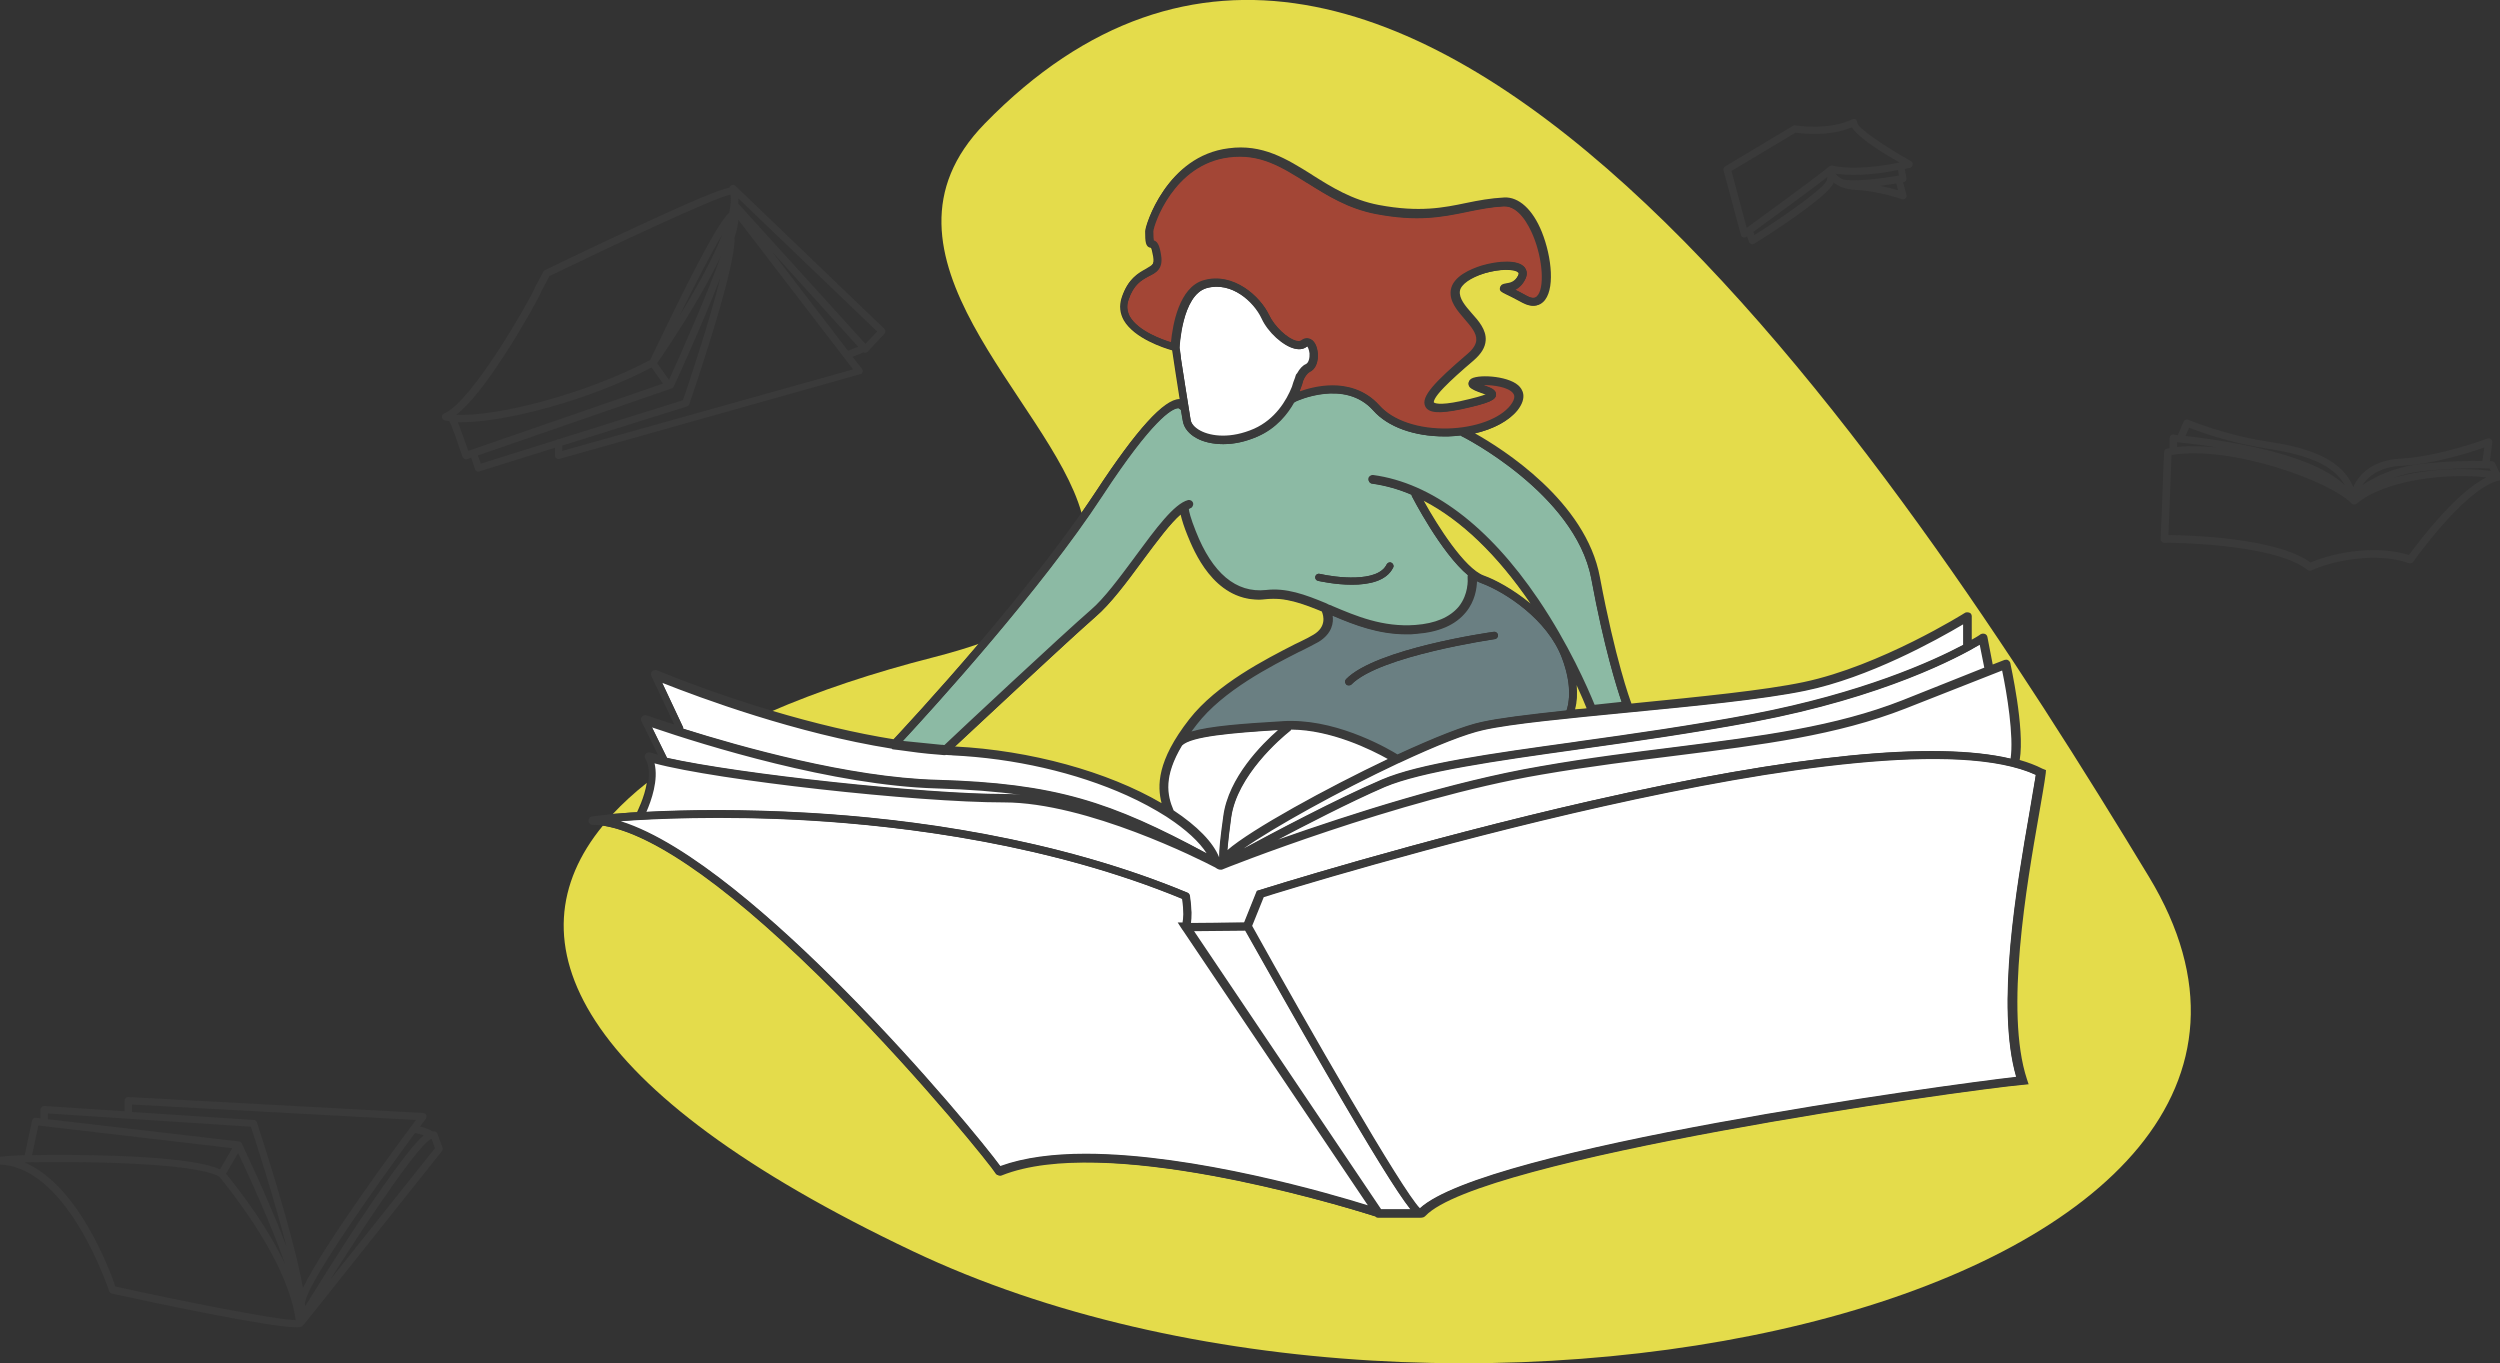 <?xml version="1.0" encoding="utf-8"?>
<svg width="574" height="313" viewBox="0 0 574 313" fill="none" xmlns="http://www.w3.org/2000/svg">
<rect x="0" y="0" width="574" height="313" fill="#333333" stroke="none"/>
<g clip-path="url(#clip0_4_78)">
<path d="M273.278 165.302C279.696 157.109 290.984 151.407 297.734 147.975C299.505 147.089 300.833 146.369 301.773 145.871C304.982 143.934 304.153 141.221 303.71 140.335C299.339 138.508 295.134 136.958 290.818 137.457C290.265 137.512 289.711 137.567 289.158 137.567C278.811 137.567 274.329 126.606 272.835 122.842C271.895 120.517 271.452 118.967 271.231 117.915C268.741 120.018 265.366 124.502 262.157 128.876C258.56 133.747 254.853 138.73 251.533 141.608C245.336 146.978 224.753 166.299 219.054 171.613C238.309 172.554 255.738 178.09 267.081 184.788C265.698 180.194 266.196 174.381 273.278 165.302Z" fill="#E4DC4B"/>
<path d="M361.475 163.032C362.471 162.922 363.522 162.811 364.574 162.7C364.186 161.704 363.246 159.434 361.807 156.389C362.194 159.545 361.807 161.759 361.475 163.032Z" fill="#E4DC4B"/>
<path d="M226.081 28.399C196.756 58.459 241.02 91.785 248.324 117.749C249.486 116.088 250.537 114.482 251.588 112.932C260.829 98.816 267.247 91.73 270.677 91.951C270.733 91.951 270.843 91.951 270.899 91.951C270.235 87.855 269.46 82.651 269.128 80.437C267.136 79.883 260.386 77.669 258.007 73.517C257.121 71.911 256.955 70.195 257.509 68.424C258.892 64.161 261.216 62.888 262.931 62.002C264.48 61.172 265.089 60.84 264.757 58.847C264.536 57.573 264.37 57.075 264.259 56.909C262.987 56.743 262.931 55.47 262.931 53.089C262.931 51.761 267.745 36.205 281.799 34.378C289.601 33.382 295.134 36.814 300.943 40.468C305.425 43.291 310.073 46.225 316.215 47.387C325.51 49.159 330.988 48.052 336.3 46.944C339.011 46.391 341.888 45.837 345.097 45.671C348.417 45.505 351.516 48.384 353.618 53.477C355.997 59.179 356.661 66.929 353.95 69.42C353.175 70.14 351.792 70.694 349.579 69.531C347.642 68.479 346.425 67.87 345.706 67.538C344.71 67.04 344.267 66.818 344.378 66.154C344.489 65.49 345.152 65.434 345.429 65.434C346.148 65.379 347.642 65.213 348.528 63.331C348.749 62.833 348.638 62.666 348.583 62.611C347.864 61.781 344.433 61.67 340.671 62.777C337.296 63.774 335.027 65.379 334.806 66.984C334.584 68.756 336.023 70.417 337.572 72.188C339.177 74.07 340.892 76.008 340.726 78.333C340.615 79.883 339.73 81.322 338.015 82.817C335.58 84.921 333.035 87.135 331.209 89.017C328.498 91.841 328.83 92.616 328.83 92.616C328.83 92.616 329.383 93.557 335.027 92.394C338.955 91.564 340.615 91.01 341.279 90.678C340.947 90.512 340.449 90.346 340.117 90.235C339.011 89.848 338.015 89.46 337.462 88.907C337.074 88.464 337.074 87.855 337.462 87.412C338.679 86.139 345.761 86.526 348.306 88.74C349.247 89.571 350.464 91.398 348.14 94.332C346.148 96.823 342.497 98.705 338.07 99.646C344.101 102.968 363.799 115.091 367.063 132.751C370.605 151.684 373.98 160.873 374.367 161.87C389.417 160.43 404.799 158.88 413.984 156.943C431.634 153.289 451 141.11 451.166 140.999C451.443 140.833 451.719 140.833 451.996 140.999C452.273 141.166 452.439 141.442 452.439 141.719V147.255C453.933 146.425 454.707 145.926 454.762 145.871C454.984 145.705 455.26 145.705 455.537 145.816C455.814 145.926 455.98 146.148 456.035 146.425L457.308 152.902L460.185 151.794C460.406 151.684 460.683 151.739 460.904 151.85C461.125 151.961 461.291 152.182 461.347 152.403C461.513 153.068 464.722 167.683 463.505 174.713C465.497 175.267 467.267 175.931 468.816 176.706L469.314 176.983L469.259 177.592C468.982 179.751 468.429 182.962 467.71 187.058C464.943 202.891 459.798 232.287 464.943 247.898L465.275 248.894L464.224 249.005C449.838 250.334 339.398 265.889 326.838 279.176C326.672 279.397 326.395 279.508 326.063 279.508H326.008C325.953 279.508 325.897 279.508 325.842 279.508C325.842 279.508 325.842 279.508 325.787 279.508H315.993L315.827 279.286C315.772 279.286 315.661 279.286 315.606 279.231C314.997 279.01 255.13 259.579 229.567 269.765C229.124 269.931 228.682 269.709 228.516 269.322C227.962 268.27 212.359 248.617 192.274 228.356C169.035 204.884 150.555 191.542 138.437 189.549C116.748 215.9 131.853 250.389 209.537 287.258C334.916 346.824 551.204 296.78 493.383 201.285C435.563 105.791 320.53 -68.479 226.081 28.399Z" fill="#E4DC4B"/>
<path d="M326.561 114.649C328.775 118.745 335.691 130.426 340.615 132.253C343.825 133.415 348.196 135.906 352.069 139.339C345.706 129.872 337.13 120.018 326.561 114.649Z" fill="#E4DC4B"/>
<path d="M146.294 186.394C146.294 186.339 147.954 183.183 148.507 179.751C145.575 182.076 142.974 184.456 140.706 186.892C142.31 186.726 144.192 186.615 146.239 186.505C146.294 186.505 146.294 186.449 146.294 186.394Z" fill="#E4DC4B"/>
<path d="M224.753 147.809C221.655 148.916 218.169 149.912 214.351 150.909C200.463 154.452 187.848 158.659 176.781 163.475C185.302 166.022 195.151 168.513 204.945 170.063C206.715 168.181 215.015 159.268 224.753 147.809Z" fill="#E4DC4B"/>
<path d="M302.603 147.255C301.663 147.809 300.224 148.528 298.453 149.414C291.814 152.791 280.692 158.382 274.551 166.299C274.053 166.963 273.555 167.627 273.112 168.236C277.262 166.907 284.676 166.299 294.525 165.745C306.421 165.025 318.594 172.056 320.807 173.385C328.83 169.675 336.023 166.741 340.117 165.856C344.267 164.915 351.35 164.084 359.649 163.198C360.092 162.036 361.198 157.884 358.598 151.019C355.278 142.217 345.65 135.906 340.007 133.803C339.619 133.637 339.232 133.471 338.845 133.249C338.845 134.689 338.623 137.733 336.355 140.501C334.031 143.38 330.213 145.041 325.067 145.428C324.293 145.484 323.574 145.539 322.854 145.539C316.215 145.539 310.626 143.269 305.646 141.166C306.034 143.048 305.591 145.484 302.603 147.255ZM309.077 155.946C315.938 148.971 341.888 145.207 342.995 145.096C343.437 145.041 343.88 145.373 343.935 145.816C343.991 146.259 343.659 146.701 343.216 146.757C342.939 146.812 316.768 150.577 310.294 157.164C310.128 157.33 309.907 157.386 309.686 157.386C309.464 157.386 309.243 157.33 309.077 157.164C308.745 156.777 308.745 156.279 309.077 155.946Z" fill="#6A7F82"/>
<path d="M250.426 140.335C253.58 137.567 257.287 132.64 260.773 127.879C265.532 121.458 269.571 115.977 272.725 115.147C273.167 115.036 273.61 115.313 273.721 115.756C273.831 116.199 273.555 116.641 273.112 116.752C273.001 116.808 272.835 116.863 272.725 116.918C272.835 117.583 273.112 119.243 274.329 122.177C275.823 125.831 280.305 136.903 290.596 135.796C295.355 135.297 299.781 136.903 304.374 138.84C304.484 138.84 304.595 138.896 304.706 139.007C305.038 139.173 305.37 139.283 305.757 139.449C311.511 141.885 317.487 144.376 324.901 143.823C329.549 143.491 332.98 141.996 335.027 139.505C337.517 136.405 337.074 132.751 337.074 132.696C337.074 132.53 337.074 132.308 337.185 132.197C330.933 127.104 324.238 114.04 324.182 113.929C324.182 113.818 324.182 113.763 324.182 113.652C321.25 112.379 318.206 111.493 314.997 111.05C314.555 110.995 314.223 110.552 314.278 110.109C314.333 109.666 314.776 109.334 315.219 109.389C328.609 111.272 341.667 121.126 353.009 137.844C360.479 148.86 364.961 159.545 365.957 162.147L372.43 161.427C371.435 158.493 368.447 149.303 365.404 132.972C361.752 113.375 335.857 100.255 335.58 100.145C335.525 100.089 335.414 100.034 335.359 99.978C334.418 100.089 333.422 100.145 332.426 100.2C332.15 100.2 331.873 100.2 331.596 100.2C324.68 100.2 318.649 98.041 315.329 94.276C308.69 86.803 297.568 92.117 297.457 92.173L296.96 92.45C295.41 95.218 292.81 98.373 288.715 100.2C285.838 101.473 283.182 101.971 280.858 101.971C278.368 101.971 276.266 101.418 274.827 100.643C273.057 99.702 271.895 98.318 271.618 96.768C271.507 96.103 271.341 95.162 271.175 94.11C271.009 94.055 270.843 93.944 270.733 93.778C270.677 93.778 270.567 93.723 270.345 93.723C268.962 93.889 264.536 96.214 252.916 113.984C238.309 136.294 212.58 164.416 206.881 170.506L215.9 171.502C216.177 171.502 216.453 171.558 216.675 171.558C219.718 168.624 243.676 146.203 250.426 140.335ZM301.995 132.363C302.105 131.921 302.548 131.644 302.991 131.755C306.587 132.585 316.325 133.858 318.372 129.596C318.594 129.208 319.092 128.987 319.479 129.208C319.866 129.429 320.088 129.928 319.866 130.315C318.317 133.471 314.223 134.246 310.405 134.246C306.532 134.246 302.935 133.415 302.603 133.36C302.161 133.249 301.884 132.806 301.995 132.363Z" fill="#8CBAA4"/>
<path d="M269.128 78.721C269.405 75.51 270.677 66.099 276.542 64.438C283.237 62.556 289.324 68.036 291.371 72.354C292.644 75.011 295.576 77.835 297.734 78.333C298.287 78.444 298.73 78.444 299.007 78.222C299.837 77.558 300.556 77.779 300.943 77.945C302.05 78.499 302.548 80.215 302.548 81.655C302.548 83.426 301.829 84.81 300.722 85.308C300.058 85.64 299.56 86.415 299.173 87.357C299.062 87.855 298.785 88.63 298.453 89.516C298.398 89.737 298.343 89.903 298.343 90.069C300.003 89.46 302.88 88.63 306.089 88.63C309.63 88.63 313.614 89.682 316.713 93.169C319.866 96.712 325.787 98.705 332.592 98.539C338.9 98.373 344.544 96.269 346.978 93.225C348.583 91.232 347.808 90.401 347.587 90.124C346.204 88.519 342.109 88.132 340.007 88.298C340.283 88.408 340.56 88.519 340.837 88.575C342.275 89.073 343.548 89.571 343.493 90.623C343.437 91.73 342.22 92.505 335.525 93.889C330.656 94.885 328.221 94.719 327.502 93.225C326.451 91.066 329.771 87.689 337.074 81.433C338.457 80.271 339.121 79.163 339.232 78.112C339.343 76.451 337.96 74.845 336.521 73.185C334.806 71.247 333.035 69.199 333.367 66.652C333.81 63.386 338.402 61.67 340.394 61.061C343.935 60.009 348.472 59.622 350.022 61.393C350.354 61.781 350.852 62.611 350.243 63.94C349.579 65.379 348.638 66.099 347.753 66.486C348.472 66.874 349.413 67.317 350.63 67.981C352.235 68.867 352.899 68.258 353.065 68.092C354.946 66.376 354.559 59.566 352.29 54.03C351.35 52.038 348.915 47.166 345.263 47.332C342.165 47.498 339.509 47.996 336.687 48.605C331.209 49.712 325.565 50.875 315.938 49.048C309.52 47.83 304.706 44.841 300.113 41.907C294.304 38.253 289.324 35.098 282.076 36.039C269.35 37.644 264.757 51.65 264.646 53.089C264.646 54.418 264.702 54.971 264.757 55.304C265.642 55.525 266.085 56.355 266.417 58.57C266.915 61.725 265.31 62.611 263.706 63.441C262.101 64.327 260.275 65.324 259.058 68.922C258.615 70.251 258.726 71.524 259.39 72.686C261.327 76.063 266.86 78.001 269.128 78.721Z" fill="#A34636"/>
<path d="M275.657 99.093C278.147 100.421 282.74 101.03 288.107 98.65C293.142 96.435 295.687 91.841 296.849 88.962C297.015 88.298 297.236 87.578 297.568 86.858C297.623 86.637 297.679 86.471 297.679 86.471C297.734 86.249 297.845 86.083 298.011 85.973C298.509 85.031 299.173 84.257 300.003 83.869C300.722 83.537 300.943 82.319 300.888 81.322C300.777 80.16 300.39 79.551 300.224 79.496C300.224 79.496 300.169 79.496 300.058 79.606C299.56 79.994 298.675 80.381 297.347 80.049C294.746 79.44 291.316 76.285 289.877 73.185C288.107 69.365 282.795 64.549 277.041 66.154C271.286 67.815 270.788 79.828 270.788 79.938V79.994C271.231 82.873 272.835 93.169 273.389 96.491C273.499 97.376 274.329 98.373 275.657 99.093Z" fill="white"/>
<path d="M279.807 197.134C279.862 197.244 279.862 197.41 279.862 197.521C279.918 197.576 279.973 197.576 280.028 197.632C279.973 196.248 280.139 193.48 280.969 187.501C282.186 178.311 290.43 170.395 293.806 167.516C282.297 168.236 273.444 168.956 271.286 171.115C267.358 177.647 267.579 182.021 269.239 186.228C274.717 189.715 278.424 193.535 279.807 197.134Z" fill="white"/>
<path d="M296.462 167.35C296.406 167.461 296.351 167.516 296.24 167.627C296.13 167.738 284.067 177.038 282.629 187.667C282.076 191.598 281.854 194.033 281.744 195.528C286.779 190.933 304.042 181.356 319.036 174.215C315.606 172.333 305.978 167.461 296.462 167.35Z" fill="white"/>
<path d="M215.07 179.142C242.127 179.917 255.074 184.18 277.538 196.248C275.934 193.424 272.725 190.435 268.354 187.556C268.243 187.501 268.077 187.446 268.022 187.335C265.366 185.619 262.267 183.958 258.892 182.408C247.217 177.149 232.997 173.883 218.833 173.218C218.279 173.218 217.781 173.163 217.228 173.108C217.173 173.108 217.117 173.163 217.062 173.163C217.007 173.163 217.007 173.163 216.951 173.163L215.789 173.052C212.746 172.831 209.703 172.443 206.605 172.001L205.166 171.834C205.055 171.834 204.945 171.779 204.889 171.724C181.816 168.07 158.688 159.268 151.883 156.5L156.807 166.963C156.862 167.074 156.862 167.184 156.862 167.35C169.754 171.502 194.819 178.588 215.07 179.142Z" fill="white"/>
<path d="M230.618 182.408C234.27 182.408 238.143 182.851 242.072 183.626C234.381 181.965 225.915 181.135 215.07 180.803C190.005 180.083 157.637 169.509 149.503 166.686L153.045 173.883C153.045 173.938 153.1 173.993 153.1 174.049C169.146 177.703 211.529 182.408 230.618 182.408Z" fill="white"/>
<path d="M148.175 186.394C157.526 185.896 170.806 185.73 185.745 186.615C208.541 187.944 242.127 192.262 272.614 204.939C272.891 205.05 273.057 205.271 273.112 205.548C273.61 208.759 273.555 210.752 273.333 211.914L285.783 211.804L288.715 204.496L289.103 204.386C289.435 204.275 325.455 192.926 365.348 183.847C411.992 173.274 444.305 170.008 461.789 174.215C462.73 168.458 460.517 156.998 459.853 153.621L437.444 162.423C421.785 168.624 404.688 170.727 384.88 173.218C375.031 174.436 364.85 175.71 353.895 177.592C321.194 183.238 280.914 199.237 280.526 199.403C280.471 199.403 280.416 199.403 280.416 199.403H280.36C280.305 199.403 280.305 199.403 280.25 199.403C280.25 199.403 280.25 199.403 280.194 199.403C280.084 199.403 279.918 199.348 279.807 199.293C279.475 199.126 279.143 198.905 278.811 198.739C273.389 195.971 248.767 183.958 230.618 183.958C209.869 183.958 163.945 178.699 150.057 174.879C151.163 179.197 149.061 184.456 148.175 186.394Z" fill="white"/>
<path d="M361.807 172.056C342.773 174.713 326.285 177.038 317.985 180.581C310.184 183.903 299.505 189.383 291.758 193.535C306.255 188.331 331.707 179.806 353.729 176.042C364.74 174.16 374.92 172.886 384.769 171.613C404.467 169.122 421.453 167.018 436.946 160.873L455.814 153.455L454.707 147.864C450.447 150.41 433.128 159.877 402.752 165.634C388.642 168.291 374.367 170.284 361.807 172.056Z" fill="white"/>
<path d="M289.988 205.88L287.277 212.579C300.556 236.383 322.135 273.917 325.953 277.57C340.671 263.675 448.51 248.95 463.007 247.344C458.248 231.179 463.117 203.389 465.995 186.671C466.659 182.962 467.157 179.972 467.433 177.869C432.686 161.759 298.121 203.389 289.988 205.88Z" fill="white"/>
<path d="M373.371 163.531C359.649 164.859 346.702 166.132 340.505 167.516C336.244 168.458 329.051 171.392 321.139 175.045C321.084 175.045 321.084 175.101 321.028 175.101C306.532 181.91 289.656 191.265 283.846 195.86C290.652 192.151 306.587 183.626 317.266 179.086C325.787 175.433 342.386 173.108 361.53 170.45C374.09 168.679 388.31 166.686 402.364 164.029C427.706 159.213 443.807 151.85 450.779 148.141V143.103C446.131 145.871 429.587 155.337 414.316 158.493C404.854 160.486 388.864 162.036 373.371 163.531Z" fill="white"/>
<path d="M193.879 227.415C212.138 245.905 226.911 264.063 229.677 267.882C253.857 258.859 304.208 273.806 314.444 277.017L271.729 213.52C271.618 213.409 271.563 213.298 271.507 213.188L270.733 212.025H271.673C271.839 211.195 272.005 209.368 271.563 206.378C241.408 193.923 208.265 189.715 185.69 188.331C166.877 187.224 150.776 187.778 141.868 188.553C157.305 192.926 178.165 211.527 193.879 227.415Z" fill="white"/>
<path d="M304.374 245.96C295.853 231.235 287.498 216.343 285.949 213.52L273.831 213.631L316.934 277.736H324.016C321.692 274.913 316.602 267.163 304.374 245.96Z" fill="white"/>
<path d="M468.927 176.485C467.433 175.71 465.663 175.045 463.726 174.492C464.943 167.184 461.568 152.403 461.568 152.237C461.513 151.961 461.291 151.739 461.07 151.573C460.793 151.407 460.517 151.462 460.24 151.518L457.529 152.57L456.312 146.259C456.256 145.926 456.035 145.65 455.703 145.539C455.371 145.428 455.039 145.484 454.818 145.594C454.762 145.594 454.707 145.65 454.486 145.816C454.154 146.037 453.545 146.425 452.715 146.868V141.498C452.715 141.166 452.549 140.778 452.162 140.667C451.83 140.557 451.498 140.557 451.221 140.667C451.055 140.778 431.745 152.902 414.094 156.611C405.186 158.493 390.136 159.988 375.584 161.427L374.588 161.538C374.201 160.541 370.881 151.407 367.34 132.53C364.131 115.091 344.931 103.023 338.623 99.48C342.995 98.484 346.48 96.602 348.417 94.221C350.796 91.176 349.524 89.294 348.583 88.464C346.038 86.194 338.789 85.862 337.572 87.135C337.074 87.633 337.074 88.353 337.572 88.796C338.125 89.405 339.066 89.737 340.173 90.124L340.283 90.18C340.505 90.235 340.837 90.346 341.169 90.512C340.394 90.844 338.734 91.342 335.248 92.117C330.269 93.169 329.328 92.505 329.217 92.394C329.162 92.173 329.273 91.287 331.541 88.962C333.146 87.301 335.414 85.253 338.347 82.762C340.117 81.212 341.003 79.772 341.113 78.167C341.279 75.731 339.509 73.683 337.904 71.911C336.41 70.195 334.972 68.534 335.193 66.818C335.414 65.324 337.628 63.774 340.947 62.722C344.654 61.615 348.03 61.725 348.749 62.5C348.86 62.611 348.804 62.777 348.694 63.054C347.864 64.77 346.591 64.936 345.816 65.047L345.595 65.102C345.263 65.158 344.599 65.268 344.488 65.933C344.378 66.708 344.876 66.929 345.872 67.483C346.148 67.649 346.48 67.815 346.868 67.981C347.587 68.313 348.528 68.811 349.745 69.476C352.179 70.804 353.618 69.974 354.282 69.365C357.104 66.818 356.329 59.068 354.005 53.255C351.903 48.052 348.694 45.173 345.374 45.339C342.22 45.505 339.509 46.003 336.576 46.612C331.541 47.664 325.897 48.827 316.547 47.055C310.46 45.893 305.812 43.014 301.331 40.191L301.275 40.135C295.41 36.482 289.877 32.994 282.076 34.046C267.911 35.817 263.097 51.539 263.097 52.868C263.097 55.027 263.097 56.577 264.48 56.798C264.591 56.965 264.757 57.463 264.923 58.625C265.255 60.507 264.702 60.784 263.263 61.615L263.097 61.725C261.382 62.666 259.058 63.94 257.675 68.202C257.121 70.029 257.287 71.745 258.173 73.406C260.552 77.724 267.69 79.939 269.294 80.381C269.405 81.267 269.626 82.596 269.847 84.09C270.179 86.36 270.622 89.183 271.009 91.619H270.954C270.899 91.619 270.843 91.619 270.843 91.619C267.302 91.619 261.05 98.484 251.754 112.656C250.703 114.261 249.596 115.866 248.49 117.472C242.514 125.997 234.602 136.128 224.919 147.532C214.849 159.379 206.328 168.458 205.166 169.731C196.534 168.347 187.128 166.132 177.113 163.143C164.664 159.434 154.76 155.504 151.108 154.009C150.942 153.953 150.887 153.898 150.831 153.898C150.444 153.787 150.057 153.843 149.725 154.12C149.448 154.396 149.393 154.784 149.559 155.227L154.815 166.354C152.602 165.634 150.831 165.025 149.78 164.693C148.784 164.361 148.563 164.25 148.452 164.25C148.12 164.14 147.733 164.25 147.401 164.527C147.124 164.859 147.069 165.247 147.29 165.634L151.053 173.274C150.721 173.163 150.389 173.108 150.112 172.997C149.835 172.886 149.559 172.831 149.282 172.776C148.895 172.665 148.507 172.776 148.231 173.108C147.954 173.44 147.954 173.938 148.175 174.215C148.95 175.544 149.171 177.315 148.839 179.751C148.286 183.072 146.792 186.117 146.682 186.339L146.626 186.394V186.449C145.243 186.505 143.97 186.615 142.864 186.726C142.255 186.781 141.702 186.837 141.204 186.837C139.101 187.058 137.22 187.28 135.947 187.446C135.449 187.501 135.117 187.944 135.117 188.498C135.173 189.051 135.56 189.383 136.058 189.383C136.888 189.383 137.773 189.439 138.991 189.66C150.997 191.708 169.533 205.161 192.606 228.467C212.138 248.23 228.073 268.159 228.792 269.377C228.903 269.599 229.069 269.82 229.29 269.875C229.511 269.986 229.788 269.986 230.009 269.875C253.414 260.52 305.48 276.076 315.661 279.231C315.827 279.286 315.938 279.342 315.993 279.342H316.049H316.104L316.27 279.563H326.395C326.727 279.563 327.004 279.452 327.281 279.176C339.785 265.945 450.17 250.389 464.556 249.06L465.773 248.95L465.386 247.787C460.24 232.176 465.386 202.78 468.152 187.003C468.761 183.404 469.425 179.806 469.702 177.536L469.757 176.817L468.927 176.485ZM361.973 157.275C363.135 159.822 363.91 161.648 364.297 162.645C363.356 162.7 362.471 162.811 361.641 162.866C362.084 161.15 362.194 159.268 361.973 157.275ZM465.939 186.671C463.062 203.223 458.193 230.903 462.896 247.233C446.739 249.06 341.058 263.564 326.008 277.404C321.914 273.308 300.279 235.608 287.498 212.579L290.154 205.991C296.794 203.887 432.409 161.87 467.433 177.924C467.267 178.976 467.046 180.249 466.769 181.688C466.548 183.183 466.216 184.844 465.939 186.671ZM185.634 188.387C208.154 189.715 241.242 193.923 271.397 206.378C271.839 209.313 271.673 210.973 271.507 211.804H270.401L271.286 213.188L271.341 213.243C271.397 213.354 271.452 213.464 271.563 213.575L314.057 276.74C305.757 274.138 274.219 264.893 249.264 264.893C241.906 264.893 235.155 265.723 229.677 267.716C226.579 263.454 212.027 245.573 193.934 227.304C179.05 212.247 158.135 193.424 142.532 188.553C149.282 188.055 165.494 187.224 185.634 188.387ZM270.456 93.723C270.567 93.668 270.677 93.723 270.677 93.723C270.788 93.889 270.954 94 271.12 94.055C271.231 94.885 271.397 95.716 271.563 96.657C271.839 98.262 273.001 99.702 274.827 100.643C276.432 101.528 278.59 101.971 280.914 101.971C283.514 101.971 286.17 101.362 288.826 100.2C293.142 98.318 295.742 94.941 297.125 92.45L297.568 92.173C297.679 92.117 308.745 86.969 315.274 94.221C318.594 97.986 324.735 100.2 331.652 100.2H332.482C333.422 100.2 334.418 100.089 335.359 99.978C335.414 100.034 335.47 100.089 335.58 100.145C335.636 100.145 342.165 103.411 349.247 109.279C355.555 114.482 363.467 122.786 365.348 132.862C368.225 148.473 371.158 157.773 372.32 161.15L366.123 161.814C364.518 157.884 360.147 147.864 353.175 137.567C341.777 120.738 328.719 110.884 315.274 109.057C314.776 109.002 314.223 109.389 314.167 109.888C314.112 110.386 314.499 110.94 314.997 110.995C318.096 111.438 321.084 112.268 324.072 113.541V113.707V113.763C324.127 113.874 330.766 126.828 337.019 132.031C336.964 132.197 336.964 132.363 336.964 132.474V132.53C337.019 133.138 337.185 136.405 334.972 139.228C332.924 141.719 329.549 143.158 324.957 143.491C317.487 144.044 311.345 141.442 305.868 139.117C305.702 139.007 305.536 138.951 305.314 138.896C305.148 138.84 304.982 138.785 304.816 138.674L304.484 138.508C299.671 136.515 295.355 134.91 290.652 135.464C283.791 136.183 278.368 131.644 274.551 121.956C273.333 118.911 273.001 117.417 272.946 116.808C273.001 116.808 273.001 116.808 273.057 116.752C273.112 116.697 273.223 116.697 273.223 116.697C273.721 116.586 274.053 116.033 273.942 115.534C273.887 115.258 273.721 115.091 273.499 114.925C273.278 114.815 273.001 114.759 272.78 114.815C269.571 115.645 265.31 121.458 260.773 127.603L260.331 128.212C256.955 132.751 253.47 137.456 250.482 140.003C243.787 145.816 220.271 167.793 216.841 171.059C216.73 171.059 216.619 171.059 216.453 171.004C216.343 171.004 216.232 171.004 216.121 171.004L207.324 170.118C214.738 162.091 239.084 135.353 253.193 113.763C264.702 96.214 269.073 93.889 270.456 93.723ZM266.583 58.57C266.251 56.411 265.808 55.47 264.923 55.193C264.868 54.916 264.812 54.307 264.812 53.089C264.923 51.595 269.46 37.755 282.131 36.15C289.324 35.208 294.248 38.364 300.003 41.962L300.224 42.073C304.816 44.952 309.575 47.941 315.938 49.159C325.51 50.986 331.209 49.823 336.632 48.716L337.406 48.55C339.951 48.052 342.386 47.553 345.263 47.387C345.318 47.387 345.374 47.387 345.429 47.387C348.694 47.387 350.962 51.595 352.013 54.141C354.282 59.622 354.669 66.376 352.843 68.036L352.788 68.092C352.567 68.258 351.958 68.701 350.575 67.925C349.358 67.261 348.583 66.818 347.974 66.542C348.694 66.154 349.579 65.434 350.243 64.05C350.907 62.666 350.298 61.725 350.022 61.338C348.528 59.566 344.046 59.843 340.228 60.95C337.738 61.725 333.533 63.441 333.09 66.652C332.758 69.199 334.529 71.247 336.3 73.295C337.738 74.956 339.066 76.506 338.955 78.112C338.9 79.108 338.181 80.215 336.853 81.322C329.494 87.633 326.174 91.066 327.225 93.28C327.945 94.83 330.324 95.052 335.414 94C342.22 92.505 343.382 91.785 343.493 90.623C343.548 89.405 342.165 88.962 340.781 88.464C340.726 88.464 340.726 88.408 340.671 88.408C342.939 88.408 346.204 88.851 347.366 90.235C347.587 90.512 348.196 91.287 346.757 93.114C344.323 96.159 338.734 98.207 332.482 98.373C325.731 98.539 319.811 96.546 316.713 93.059C313.337 89.294 309.022 88.464 305.978 88.464C302.825 88.464 300.003 89.294 298.453 89.848C298.453 89.737 298.509 89.626 298.509 89.571C298.896 88.63 299.117 87.91 299.228 87.412C299.615 86.471 300.169 85.751 300.722 85.419C301.939 84.865 302.603 83.426 302.603 81.655C302.603 80.16 302.105 78.388 300.888 77.835C300.611 77.724 299.781 77.337 298.785 78.112C298.509 78.333 298.121 78.333 297.623 78.222C295.576 77.724 292.588 74.901 291.371 72.299C289.324 67.981 283.127 62.39 276.376 64.327C270.677 65.933 269.239 74.679 268.852 78.555C266.915 78.001 261.327 76.008 259.39 72.631C258.781 71.302 258.671 70.14 259.113 68.867C260.22 65.324 261.991 64.383 263.65 63.497L263.706 63.441C265.366 62.722 267.136 61.781 266.583 58.57ZM270.843 79.828C270.843 79.717 271.397 67.815 276.985 66.154C282.684 64.493 287.885 69.309 289.656 73.129C291.094 76.285 294.58 79.44 297.236 80.049C298.619 80.381 299.56 79.994 300.058 79.551L300.113 79.496C300.224 79.606 300.556 80.16 300.667 81.156C300.722 82.153 300.501 83.26 299.837 83.592C299.062 83.924 298.398 84.644 297.789 85.751C297.623 85.862 297.513 86.083 297.457 86.305C297.457 86.305 297.402 86.471 297.347 86.692C297.07 87.412 296.793 88.132 296.627 88.796C295.355 92.007 292.754 96.269 287.941 98.428C282.629 100.753 278.092 100.2 275.602 98.871C274.274 98.152 273.499 97.266 273.333 96.269C272.891 93.723 271.839 86.748 271.175 82.596C271.12 81.433 270.954 80.492 270.843 79.828ZM282.684 187.723C284.012 178.09 294.138 169.454 296.185 167.849C296.24 167.849 296.24 167.793 296.24 167.793C296.351 167.738 296.406 167.627 296.462 167.516C305.646 167.572 314.887 172.167 318.649 174.27C304.65 180.913 287.277 190.435 281.799 195.196C282.02 193.037 282.297 190.546 282.684 187.723ZM262.212 128.931L262.82 128.101C265.753 124.17 268.796 120.074 271.065 118.136C271.397 119.52 271.895 121.07 272.614 122.842C274.108 126.495 278.59 137.678 289.047 137.678C289.601 137.678 290.154 137.623 290.707 137.567C295.023 137.069 299.173 138.619 303.488 140.391C303.931 141.442 304.54 143.934 301.607 145.705C300.888 146.148 299.837 146.701 298.453 147.366L297.291 147.919C290.596 151.352 279.364 157.054 273.057 165.136C265.587 174.713 265.698 180.47 266.694 184.401C254.3 177.149 236.594 172.277 219.22 171.392C236.649 155.171 247.494 145.151 251.533 141.608C254.964 138.73 258.837 133.526 262.212 128.931ZM271.397 171.17C273.499 169.067 282.961 168.291 293.418 167.627C289.822 170.783 282.02 178.478 280.858 187.446C280.194 192.207 279.862 195.196 279.918 196.857C278.534 193.369 274.883 189.66 269.46 186.062C267.911 182.463 267.192 178.201 271.397 171.17ZM340.671 132.142C336.3 130.537 330.103 120.793 326.893 114.981C335.525 119.465 343.769 127.381 351.405 138.564C347.421 135.298 343.327 133.083 340.671 132.142ZM320.862 173.218C319.258 172.222 308.026 165.524 296.462 165.524C295.853 165.524 295.189 165.524 294.58 165.579C285.285 166.132 277.815 166.686 273.555 167.959C273.942 167.461 274.329 166.908 274.772 166.354C280.803 158.548 291.814 152.957 298.343 149.635L298.619 149.525C300.39 148.639 301.773 147.919 302.769 147.366C305.923 145.428 306.2 142.882 305.978 141.387C311.29 143.657 316.657 145.65 322.965 145.65C323.684 145.65 324.403 145.65 325.178 145.539C330.379 145.151 334.197 143.491 336.576 140.557C338.679 138.01 339.066 135.076 339.121 133.471C339.453 133.637 339.785 133.803 340.117 133.914C345.761 136.017 355.333 142.328 358.653 151.075C360.977 157.164 360.313 161.206 359.704 163.088C350.63 164.084 344.212 164.859 340.228 165.745C336.41 166.52 329.771 169.122 320.862 173.218ZM436.835 160.763C421.343 166.852 404.356 169.011 384.714 171.502C375.474 172.665 364.961 173.938 353.673 175.931C333.533 179.363 310.128 186.892 293.474 192.76C299.062 189.826 309.796 184.235 317.985 180.692C326.451 177.149 343.603 174.713 361.752 172.167L362.858 172.001C375.142 170.284 389.03 168.291 402.641 165.745C432.575 160.098 449.727 150.909 454.541 148.03L455.592 153.289L436.835 160.763ZM450.779 148.03C443.475 151.905 427.484 159.102 402.42 163.918C388.642 166.52 374.644 168.513 362.25 170.229L361.586 170.34C342.441 172.997 325.897 175.267 317.266 178.976C306.919 183.404 291.924 191.376 285.561 194.808C292.312 190.048 307.472 181.633 321.139 175.211C321.194 175.211 321.25 175.211 321.305 175.156C329.937 171.115 336.576 168.513 340.615 167.627C346.978 166.188 360.424 164.915 373.482 163.641C388.919 162.147 404.91 160.597 414.482 158.604C429.034 155.614 444.526 147.034 450.779 143.325V148.03ZM217.173 173.329C217.449 173.329 217.671 173.385 217.947 173.385C218.224 173.385 218.445 173.385 218.722 173.44C232.831 174.104 247.051 177.37 258.726 182.629C262.046 184.124 265.089 185.785 267.8 187.501C267.911 187.612 268.077 187.667 268.132 187.723C272.337 190.49 275.381 193.314 277.04 195.916C255.185 184.124 242.403 179.806 214.959 179.031C195.04 178.478 170.086 171.447 156.862 167.295C156.918 167.129 156.862 167.018 156.807 166.908L152.049 156.777C160.846 160.264 182.812 168.402 204.723 171.89C204.723 171.89 204.779 171.89 204.779 171.945C204.834 172.001 204.945 172.056 205 172.056L206.439 172.222C209.15 172.609 212.359 173.052 215.623 173.274L216.785 173.385H216.896C217.007 173.385 217.062 173.385 217.173 173.329ZM230.563 182.297C212.359 182.297 169.754 177.703 153.155 173.993C153.155 173.938 153.155 173.883 153.1 173.883L149.725 167.018C161.731 171.115 191.444 180.36 215.015 181.024C222.595 181.245 228.847 181.744 234.381 182.519C233.053 182.353 231.78 182.297 230.563 182.297ZM230.563 184.235C249.541 184.235 275.768 197.466 278.7 199.016C278.866 199.071 279.032 199.182 279.198 199.293C279.364 199.403 279.53 199.514 279.696 199.569C279.807 199.625 280.028 199.68 280.139 199.68H280.471H280.526C280.858 199.514 321.084 183.46 353.839 177.869C365.071 175.931 375.584 174.658 384.825 173.495C404.633 171.004 421.73 168.845 437.444 162.7L459.687 153.953C460.793 159.157 462.398 169.067 461.623 174.215C444.084 170.118 411.66 173.329 365.237 183.903C325.289 192.982 289.269 204.33 288.992 204.441L288.549 204.552L285.617 211.859L273.444 211.97C273.61 210.752 273.665 208.704 273.223 205.714C273.167 205.382 272.946 205.105 272.669 204.995C242.016 192.262 208.486 187.999 185.745 186.671C177.833 186.228 170.64 186.062 164.498 186.062C157.526 186.062 151.993 186.283 148.397 186.449C149.559 183.792 151.219 179.087 150.278 175.267C164.664 179.142 210.201 184.235 230.563 184.235ZM285.893 213.686C286.225 214.295 286.889 215.457 287.775 217.007C290.984 222.709 297.623 234.501 304.318 246.071C314.61 263.841 320.807 273.861 323.795 277.626H317.1L274.163 213.797L285.893 213.686Z" fill="#3A3A3A"/>
<path d="M302.603 133.36C302.88 133.415 306.476 134.246 310.405 134.246C314.223 134.246 318.372 133.415 319.866 130.315C320.088 129.928 319.922 129.429 319.479 129.208C319.092 128.987 318.594 129.153 318.372 129.596C316.325 133.858 306.587 132.585 302.991 131.755C302.548 131.644 302.105 131.921 301.995 132.363C301.884 132.806 302.161 133.249 302.603 133.36Z" fill="#3A3A3A"/>
<path d="M309.686 157.33C309.907 157.33 310.128 157.275 310.294 157.109C316.768 150.521 342.995 146.757 343.216 146.701C343.659 146.646 343.991 146.203 343.935 145.76C343.88 145.317 343.437 144.985 342.995 145.041C341.888 145.207 315.993 148.916 309.077 155.891C308.745 156.223 308.745 156.721 309.077 157.054C309.243 157.275 309.464 157.33 309.686 157.33Z" fill="#3A3A3A"/>
<path d="M198.028 85.474C198.139 85.198 198.084 84.921 197.918 84.699L195.76 81.931L198.194 80.935C198.25 80.935 198.25 80.88 198.25 80.88C198.36 80.935 198.471 80.99 198.637 80.99C198.858 80.99 199.08 80.88 199.246 80.713L203.063 76.617C203.395 76.285 203.34 75.787 203.008 75.454L168.869 42.682C168.537 42.35 168.039 42.35 167.707 42.682C167.596 42.792 167.541 42.903 167.541 43.069C165.439 43.457 160.182 45.56 146.294 51.982C135.781 56.854 125.269 61.947 125.158 62.002C124.992 62.057 124.881 62.224 124.771 62.334L122.834 65.988C122.779 66.043 122.779 66.099 122.779 66.154C122.004 68.147 108.559 92.173 101.974 94.941C101.642 95.052 101.421 95.439 101.476 95.771C101.476 96.103 101.753 96.435 102.085 96.491C102.417 96.602 102.804 96.657 103.192 96.712C103.192 96.878 103.302 97.044 103.413 97.21C103.745 97.819 105.073 101.528 106.179 104.85C106.235 105.071 106.401 105.238 106.622 105.348C106.733 105.404 106.843 105.459 107.009 105.459C107.12 105.459 107.175 105.459 107.286 105.404L108.171 105.071L109.057 107.729C109.167 108.061 109.499 108.282 109.831 108.282C109.887 108.282 109.997 108.282 110.053 108.227L127.426 102.802V104.573C127.426 104.85 127.537 105.071 127.758 105.238C127.924 105.348 128.09 105.404 128.256 105.404C128.312 105.404 128.422 105.404 128.478 105.348L197.475 85.917C197.696 85.917 197.918 85.751 198.028 85.474ZM177.224 57.739L197.032 79.606L194.708 80.547L177.224 57.739ZM165.494 58.847C162.285 67.815 156.586 80.658 153.598 87.246L150.887 83.371C152.547 80.935 160.514 69.365 165.494 58.847ZM156.088 72.354C159.795 64.825 163.391 57.906 165.826 53.864C163.557 59.622 159.74 66.486 156.088 72.354ZM198.692 78.942L169.478 46.723C169.533 46.336 169.533 45.893 169.533 45.56L201.404 76.119L198.692 78.942ZM116.416 80.603C119.459 75.897 123.609 68.645 124.328 66.818L126.154 63.386C140.65 56.355 163.779 45.505 167.707 44.675C167.928 45.782 167.762 47.221 167.43 48.827C166.213 49.879 163.723 53.477 157.526 65.766C153.709 73.351 150.057 81.046 149.282 82.651C134.398 90.567 113.649 95.771 104.741 95.218C107.784 92.948 111.657 88.021 116.416 80.603ZM105.128 96.934C105.405 96.934 105.737 96.934 106.069 96.934C115.862 96.934 135.117 92.007 149.614 84.367L152.215 88.076L107.507 103.521C106.235 99.812 105.516 97.93 105.128 96.934ZM109.721 104.573L154.206 89.183C154.428 89.128 154.594 88.962 154.704 88.74C155.092 87.91 161.123 74.79 165.383 63.829C162.783 74.347 157.692 89.294 156.807 91.896L128.367 100.809C128.312 100.809 128.312 100.809 128.256 100.809C128.035 100.809 127.814 100.92 127.703 101.03L110.385 106.455L109.721 104.573ZM129.086 103.521V102.304L157.692 93.335C157.969 93.28 158.135 93.058 158.246 92.837C158.688 91.564 168.869 62.057 168.648 54.695V54.639C169.146 52.923 169.478 51.484 169.533 50.487L195.87 84.81L129.086 103.521Z" fill="#3A3A3A"/>
<path d="M100.425 260.298C100.259 259.855 99.817 259.634 99.374 259.8C98.489 259.246 97.327 258.859 96.441 258.637C96.939 257.973 97.382 257.42 97.769 256.866C97.935 256.644 97.99 256.312 97.88 256.036C97.769 255.759 97.493 255.593 97.161 255.537L29.491 251.884C29.27 251.884 29.049 251.939 28.883 252.105C28.717 252.271 28.606 252.493 28.606 252.714V255.15L10.181 253.932C9.96 253.932 9.738 253.987 9.572 254.153C9.406 254.319 9.296 254.541 9.296 254.762V256.755L8.244 256.644C7.802 256.589 7.414 256.866 7.359 257.309L5.699 265.114C5.699 265.17 5.699 265.225 5.699 265.225C2.379 265.336 -0.111 265.502 -0.498 265.779C-0.775 266 -0.885 266.388 -0.775 266.72C-0.609 267.329 2.74181e-06 267.384 0.664 267.439C15.935 268.713 24.954 296.171 25.065 296.448C25.175 296.724 25.397 296.946 25.673 297.001C34.471 298.939 61.804 304.751 68.057 304.751C68.61 304.751 68.997 304.696 69.219 304.585C69.385 304.53 69.495 304.364 69.606 304.198C69.717 304.143 69.827 304.087 69.883 303.976L101.476 264.284C101.642 264.063 101.698 263.73 101.587 263.454L100.425 260.298ZM97.271 260.686C95.39 262.291 91.351 267.052 82.055 281.058C76.91 288.863 72.04 296.724 70.049 299.935C70.049 299.714 70.049 299.548 69.993 299.326V299.271C70.491 294.51 86.703 271.813 95.279 260.132C95.833 260.243 96.607 260.409 97.271 260.686ZM54.667 264.727C56.603 268.768 62.081 280.615 65.511 290.358C61.638 282.165 55.939 274.47 51.9 269.488L54.667 264.727ZM30.321 253.6L95.501 257.143C91.24 262.845 74.254 285.874 69.551 295.728C67.448 283.438 59.37 258.914 58.982 257.696C58.872 257.364 58.595 257.143 58.263 257.143L30.321 255.316V253.6ZM11.011 255.648L57.599 258.693C58.54 261.516 62.911 275.024 65.788 286.262C61.638 275.245 55.829 263.288 55.497 262.513C55.386 262.236 55.109 262.07 54.833 262.07L11.011 256.977V255.648ZM8.798 258.416L53.339 263.62L50.517 268.491C45.703 266.277 33.032 265.502 22.907 265.28C18.812 265.17 12.394 265.114 7.359 265.225L8.798 258.416ZM67.891 303.091C63.464 303.091 40.889 298.551 26.503 295.396C25.341 292.019 18.093 272.09 5.588 266.886C17.208 266.609 44.264 266.831 50.24 270.097C50.295 270.152 50.351 270.207 50.406 270.207C56.327 277.57 66.231 291.189 67.891 303.091ZM75.803 293.846C86.26 277.238 96.718 262.18 99.097 261.461L99.872 263.62L75.803 293.846Z" fill="#3A3A3A"/>
<path d="M574.166 108.559C574.055 108.559 573.945 108.504 573.889 108.504C573.889 108.448 573.889 108.448 573.834 108.393L572.893 106.4C572.783 106.123 572.506 105.957 572.174 105.902C572.174 105.902 572.008 105.902 571.676 105.902L572.229 101.584C572.285 101.307 572.174 101.03 571.897 100.809C571.676 100.643 571.344 100.587 571.067 100.698C570.957 100.753 560.223 104.795 551.259 105.293C543.9 105.68 541.244 109.722 540.304 111.825C537.426 104.85 528.961 102.636 520.219 101.307C510.757 99.868 502.513 96.436 502.457 96.38C502.015 96.214 501.572 96.38 501.351 96.823L500.023 99.923C499.691 99.868 499.414 99.868 499.304 99.812C499.193 99.757 499.082 99.757 498.972 99.757C498.529 99.757 498.142 100.145 498.142 100.587V102.912C497.92 102.968 497.754 102.968 497.533 103.023C497.146 103.079 496.869 103.411 496.869 103.798L496.094 123.727C496.094 123.949 496.15 124.17 496.316 124.336C496.482 124.502 496.703 124.613 496.924 124.613C497.146 124.613 521.878 124.558 529.846 130.869C530.012 130.979 530.178 131.035 530.344 131.035C530.455 131.035 530.565 131.035 530.676 130.979C535.6 128.71 545.781 126.661 553.085 129.319C553.417 129.429 553.804 129.319 554.026 129.042C556.128 126.108 566.918 111.548 574.055 110.275C574.443 110.22 574.719 109.888 574.719 109.5C574.719 109.113 574.553 108.614 574.166 108.559ZM571.621 107.563L571.897 108.116C566.254 107.341 557.124 107.507 549.378 109.777C551.259 109.113 553.362 108.504 555.796 108.227C563.708 107.341 569.905 107.507 571.621 107.563ZM551.37 106.954C558.839 106.566 567.25 103.854 570.403 102.746L569.961 105.846C567.139 105.791 561.883 105.846 555.52 106.566C549.544 107.286 545.007 109.611 542.406 111.382C543.568 109.611 546.058 107.23 551.37 106.954ZM502.623 98.207C504.892 99.093 512.03 101.695 520.053 102.912C528.961 104.296 535.545 106.345 538.367 111.382C532.723 106.068 520.44 102.304 501.794 100.089L502.623 98.207ZM499.857 101.528C500.023 101.528 500.244 101.584 500.466 101.584C503.619 101.916 506.497 102.304 509.152 102.746C505.888 102.414 502.734 102.304 499.857 102.636V101.528ZM528.85 107.729C527.799 107.341 526.637 106.898 525.53 106.511C526.692 106.954 527.799 107.341 528.85 107.729ZM553.085 127.437C546.058 125.167 536.43 126.606 530.51 129.153C522.598 123.395 502.347 122.897 497.865 122.842L498.584 104.463C512.472 102.193 535.213 110.607 539.916 115.59C540.193 115.922 540.691 115.922 541.078 115.645C547.884 109.943 562.547 108.614 570.846 109.611C563.93 113.154 556.073 123.395 553.085 127.437Z" fill="#3A3A3A"/>
<path d="M399.709 53.92C399.764 54.197 399.985 54.418 400.206 54.473C400.317 54.529 400.372 54.529 400.483 54.529C400.649 54.529 400.815 54.473 400.981 54.363C401.036 54.363 401.092 54.307 401.147 54.252L401.534 55.47C401.59 55.691 401.811 55.913 402.032 56.023C402.143 56.079 402.254 56.079 402.309 56.079C402.475 56.079 402.641 56.023 402.752 55.968C405.629 54.197 419.96 45.062 421.011 41.907C422.007 42.737 423.667 43.512 426.267 43.623C431.302 43.844 436.614 45.727 436.669 45.727C436.946 45.837 437.278 45.782 437.499 45.56C437.721 45.339 437.831 45.062 437.721 44.73L436.946 41.851C437.001 41.851 437.057 41.851 437.057 41.851C437.499 41.741 437.776 41.353 437.721 40.91L437.333 38.807C438.053 38.641 438.44 38.53 438.551 38.53C438.883 38.419 439.104 38.142 439.159 37.81C439.215 37.478 439.049 37.146 438.717 36.98C432.243 33.326 426.544 29.34 426.433 28.233C426.433 27.956 426.323 27.624 426.101 27.458C425.88 27.292 425.548 27.237 425.271 27.403C419.738 30.06 412.269 28.787 412.213 28.787C411.992 28.731 411.826 28.787 411.66 28.897L396.112 38.198C395.78 38.364 395.614 38.751 395.725 39.139L399.709 53.92ZM402.807 53.975L402.696 53.532C402.641 53.422 402.641 53.311 402.53 53.255C406.238 50.543 415.533 43.789 419.572 40.633C419.572 40.855 419.517 41.076 419.462 41.353C418.908 43.18 409.723 49.602 402.807 53.975ZM435.397 42.128L435.784 43.678C434.788 43.401 433.405 43.014 431.745 42.682C433.184 42.46 434.456 42.239 435.397 42.128ZM436.005 40.301C433.737 40.689 427.097 41.796 423.224 41.242C422.283 40.8 421.73 40.301 421.398 39.858C426.267 40.633 432.298 39.748 435.784 39.028L436.005 40.301ZM412.269 30.448C413.762 30.669 419.904 31.444 425.216 29.23C426.655 31.61 431.911 34.932 436.171 37.312C432.741 38.032 425.714 39.139 420.734 38.032C420.457 37.976 420.236 38.032 420.015 38.198C417.47 40.357 404.688 49.657 401.036 52.314L397.551 39.25L412.269 30.448Z" fill="#3A3A3A"/>
</g>
<defs>
<clipPath id="clip0_4_78">
<rect width="574" height="313" fill="white"/>
</clipPath>
</defs>
</svg>
